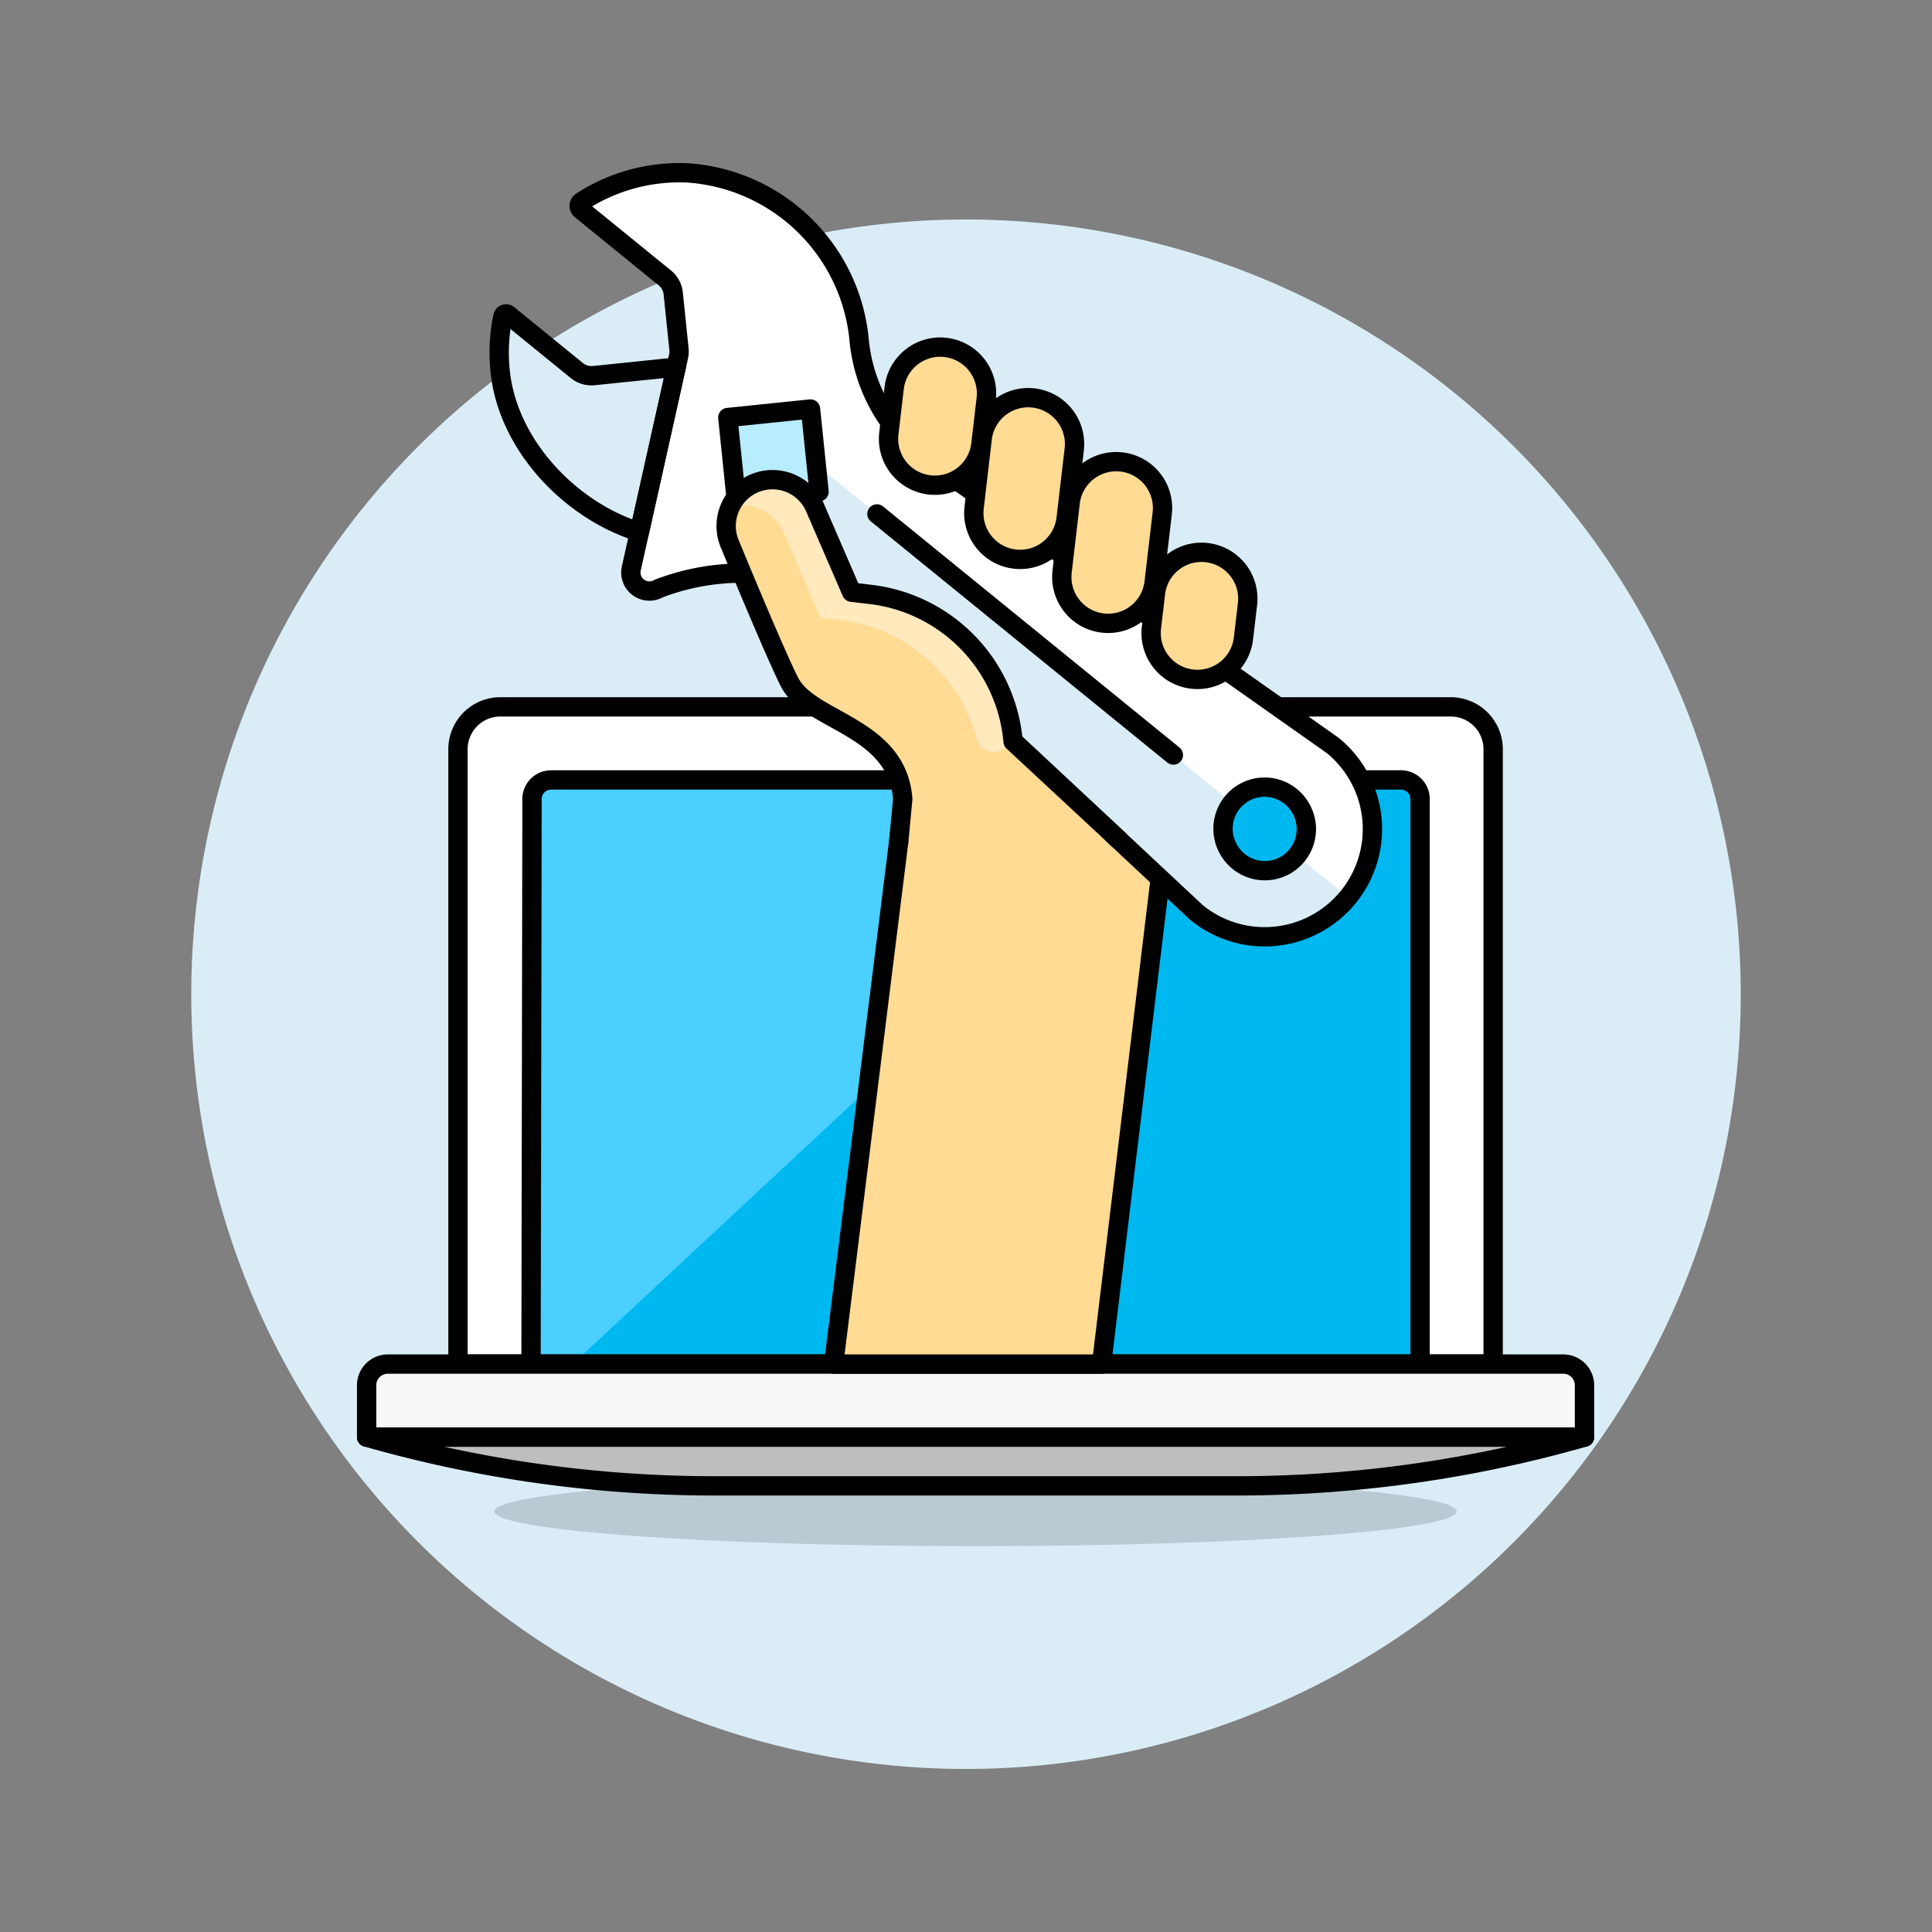 <svg viewBox="-5 -5 1000 1000" xmlns="http://www.w3.org/2000/svg" id="Tech-Support-Laptop-2--Streamline-Ux" height="1000" width="1000"><rect x="-5" y="-5" width="1000" height="1000" fill="#808080" stroke="none"/><desc>Tech Support Laptop 2 Streamline Illustration: https://streamlinehq.com</desc><path d="M99 509.612a396 396 0 1 0 792 0 396 396 0 1 0 -792 0Z" fill="#daedf7" stroke="#daedf7" stroke-width="10"></path><path d="M250.925 777.328a249.025 17.929 0 1 0 498.049 0 249.025 17.929 0 1 0 -498.049 0Z" fill="#000000" opacity=".15" stroke-width="10"></path><path d="M745.935 360.875H253.965a21.928 21.928 0 0 0 -21.919 21.928v318.236h535.808V382.803a21.928 21.928 0 0 0 -21.919 -21.928Z" fill="#ffffff" stroke="#000000" stroke-linecap="round" stroke-linejoin="round" stroke-width="10"></path><path d="M720.136 398.693H280.269a9.9 9.9 0 0 0 -9.9 9.9l-0.505 292.456h460.172V408.593a9.9 9.9 0 0 0 -9.9 -9.9Z" fill="#00b8f0" stroke-width="10"></path><path d="m616.047 398.693 -324.641 302.346h-21.542l0.505 -292.456a9.9 9.9 0 0 1 9.9 -9.9Z" fill="#4acfff" stroke-width="10"></path><path d="M720.136 398.693H280.269a9.9 9.9 0 0 0 -9.9 9.9l-0.505 292.456h460.172V408.593a9.9 9.9 0 0 0 -9.9 -9.9Z" fill="none" stroke="#000000" stroke-linecap="round" stroke-linejoin="round" stroke-width="10"></path><path d="M815.136 738.867H184.764V712.008a10.969 10.969 0 0 1 10.959 -10.969h608.454a10.969 10.969 0 0 1 10.959 10.969Z" fill="#f8f8f8" stroke="#000000" stroke-linecap="round" stroke-linejoin="round" stroke-width="10"></path><path d="M815.136 738.867a655.241 655.241 0 0 1 -180.031 25.215h-270.27a655.241 655.241 0 0 1 -180.031 -25.215h630.333Z" fill="#bdbec0" stroke="#000000" stroke-linecap="round" stroke-linejoin="round" stroke-width="10"></path><path d="m464.686 273.854 -19.572 20.919 23.156 70.874 -41.788 335.392h138.699L599.752 414.81a54.737 54.737 0 0 1 8.405 -24.245Z" fill="#ffdb94" stroke="#000000" stroke-linecap="round" stroke-linejoin="round" stroke-width="10"></path><path d="M684.803 380.784 476.022 233.64a86.605 86.605 0 0 1 -36.264 -61.934 95.634 95.634 0 0 0 -88.951 -87.219 93.397 93.397 0 0 0 -54.797 14.85 2.633 2.633 0 0 0 -0.267 4.237l43.382 35.284a11.989 11.989 0 0 1 4.346 8.049l2.97 28.819a12.157 12.157 0 0 1 -0.228 3.831L321.75 289.238a9.603 9.603 0 0 0 14.147 10.415 120.156 120.156 0 0 1 125.958 25.156l152.519 142.56a55.786 55.786 0 1 0 70.399 -86.556ZM651.806 445.5a21.513 21.513 0 1 1 19.206 -23.602A21.513 21.513 0 0 1 651.806 445.5Z" fill="#ffffff" stroke-width="10"></path><path d="M418.315 243.54a6.059 6.059 0 0 1 -5.396 6.633l-0.911 0.089 -27.274 2.812 -7.425 38.61a120.136 120.136 0 0 1 84.576 33.145l152.519 142.56a55.786 55.786 0 0 0 78.398 -7.92l-26.591 -21.622a21.513 21.513 0 0 1 -33.383 -27.156L417.483 235.442l0.733 7.158" fill="#daedf7" stroke-width="10"></path><path d="m344.995 185.031 -42.639 4.386a11.949 11.949 0 0 1 -8.771 -2.614l-35.501 -28.878a1.693 1.693 0 0 0 -2.802 0.931 93.149 93.149 0 0 0 -1.396 28.344c3.96 38.511 36.818 72.339 72.102 83.16Z" fill="#daedf7" stroke-width="10"></path><path d="m344.995 185.031 -42.639 4.386a11.949 11.949 0 0 1 -8.771 -2.614l-35.501 -28.878a1.693 1.693 0 0 0 -2.802 0.931 93.149 93.149 0 0 0 -1.396 28.344c3.96 38.511 36.818 72.339 72.102 83.16Z" fill="none" stroke="#000000" stroke-linecap="round" stroke-linejoin="round" stroke-width="10"></path><path d="m448.896 261.004 153.45 124.799" fill="none" stroke="#000000" stroke-linecap="round" stroke-linejoin="round" stroke-width="10"></path><path d="m371.719 211.11 42.809 -4.407 4.407 42.809 -42.809 4.407Z" fill="#b8ecff" stroke="#000000" stroke-linecap="round" stroke-linejoin="round" stroke-width="10"></path><path d="m295.753 103.574 43.372 35.274a11.989 11.989 0 0 1 4.346 8.049l2.97 28.819a12.157 12.157 0 0 1 -0.228 3.831L321.75 289.238a9.603 9.603 0 0 0 14.147 10.415h0a120.156 120.156 0 0 1 125.968 25.156l152.51 142.56a55.786 55.786 0 0 0 78.487 -8.078h0a55.786 55.786 0 0 0 -8.088 -78.477L476.022 233.64a86.605 86.605 0 0 1 -36.264 -61.934h0a95.634 95.634 0 0 0 -88.942 -87.219 93.407 93.407 0 0 0 -54.806 14.85 2.633 2.633 0 0 0 -0.257 4.247Z" fill="none" stroke="#000000" stroke-linecap="round" stroke-linejoin="round" stroke-width="10"></path><path d="M630.696 434.313a21.513 21.513 0 1 0 37.813 -20.527 21.513 21.513 0 1 0 -37.813 20.527Z" fill="none" stroke="#000000" stroke-linecap="round" stroke-linejoin="round" stroke-width="10"></path><path d="m460.182 430.521 2.079 -21.948c-2.901 -37.828 -47.797 -39.848 -58.469 -60.271 -7.009 -13.395 -30.957 -71.518 -30.957 -71.518a23.978 23.978 0 1 1 44.015 -19.048l18.949 43.788 9.712 1.139a83.952 83.952 0 0 1 73.864 76.121L574.2 429.739" fill="#ffdb94" stroke-width="10"></path><path d="M500.841 377.843a83.912 83.912 0 0 0 -71.379 -62.033l-9.712 -1.129 -18.949 -43.817a23.938 23.938 0 0 0 -27.72 -13.712 23.978 23.978 0 0 1 43.758 0.584l18.949 43.788 9.712 1.139a83.952 83.952 0 0 1 73.864 76.121l-5.376 3.831a8.504 8.504 0 0 1 -13.157 -4.772Z" fill="#ffe9bd" stroke-width="10"></path><path d="m460.182 430.521 2.079 -21.948c-2.901 -37.828 -47.797 -39.848 -58.469 -60.271 -7.009 -13.395 -30.957 -71.518 -30.957 -71.518a23.978 23.978 0 1 1 44.015 -19.048l18.949 43.788 9.712 1.139a83.952 83.952 0 0 1 73.864 76.121L574.2 429.739" fill="none" stroke="#000000" stroke-linecap="round" stroke-linejoin="round" stroke-width="10"></path><path d="M520.225 284.377a23.978 23.978 0 0 0 26.611 -21.038l4.188 -35.729a23.978 23.978 0 0 0 -47.639 -5.584l-4.178 35.729a23.968 23.968 0 0 0 21.018 26.621Z" fill="#ffdb94" stroke="#000000" stroke-linecap="round" stroke-linejoin="round" stroke-width="10"></path><path d="M565.765 317.483a23.978 23.978 0 0 0 26.611 -21.028l4.188 -35.729a23.978 23.978 0 0 0 -47.639 -5.574l-4.178 35.719a23.978 23.978 0 0 0 21.018 26.611Z" fill="#ffdb94" stroke="#000000" stroke-linecap="round" stroke-linejoin="round" stroke-width="10"></path><path d="M476.101 245.985a23.978 23.978 0 0 0 26.601 -21.028l2.762 -23.522a23.978 23.978 0 0 0 -47.639 -5.574l-2.752 23.512a23.978 23.978 0 0 0 21.028 26.611Z" fill="#ffdb94" stroke="#000000" stroke-linecap="round" stroke-linejoin="round" stroke-width="10"></path><path d="M612.008 346.5a23.968 23.968 0 0 0 26.601 -21.028l2.099 -17.82a23.978 23.978 0 0 0 -47.639 -5.584l-2.089 17.82A23.978 23.978 0 0 0 612.008 346.5Z" fill="#ffdb94" stroke="#000000" stroke-linecap="round" stroke-linejoin="round" stroke-width="10"></path></svg>
